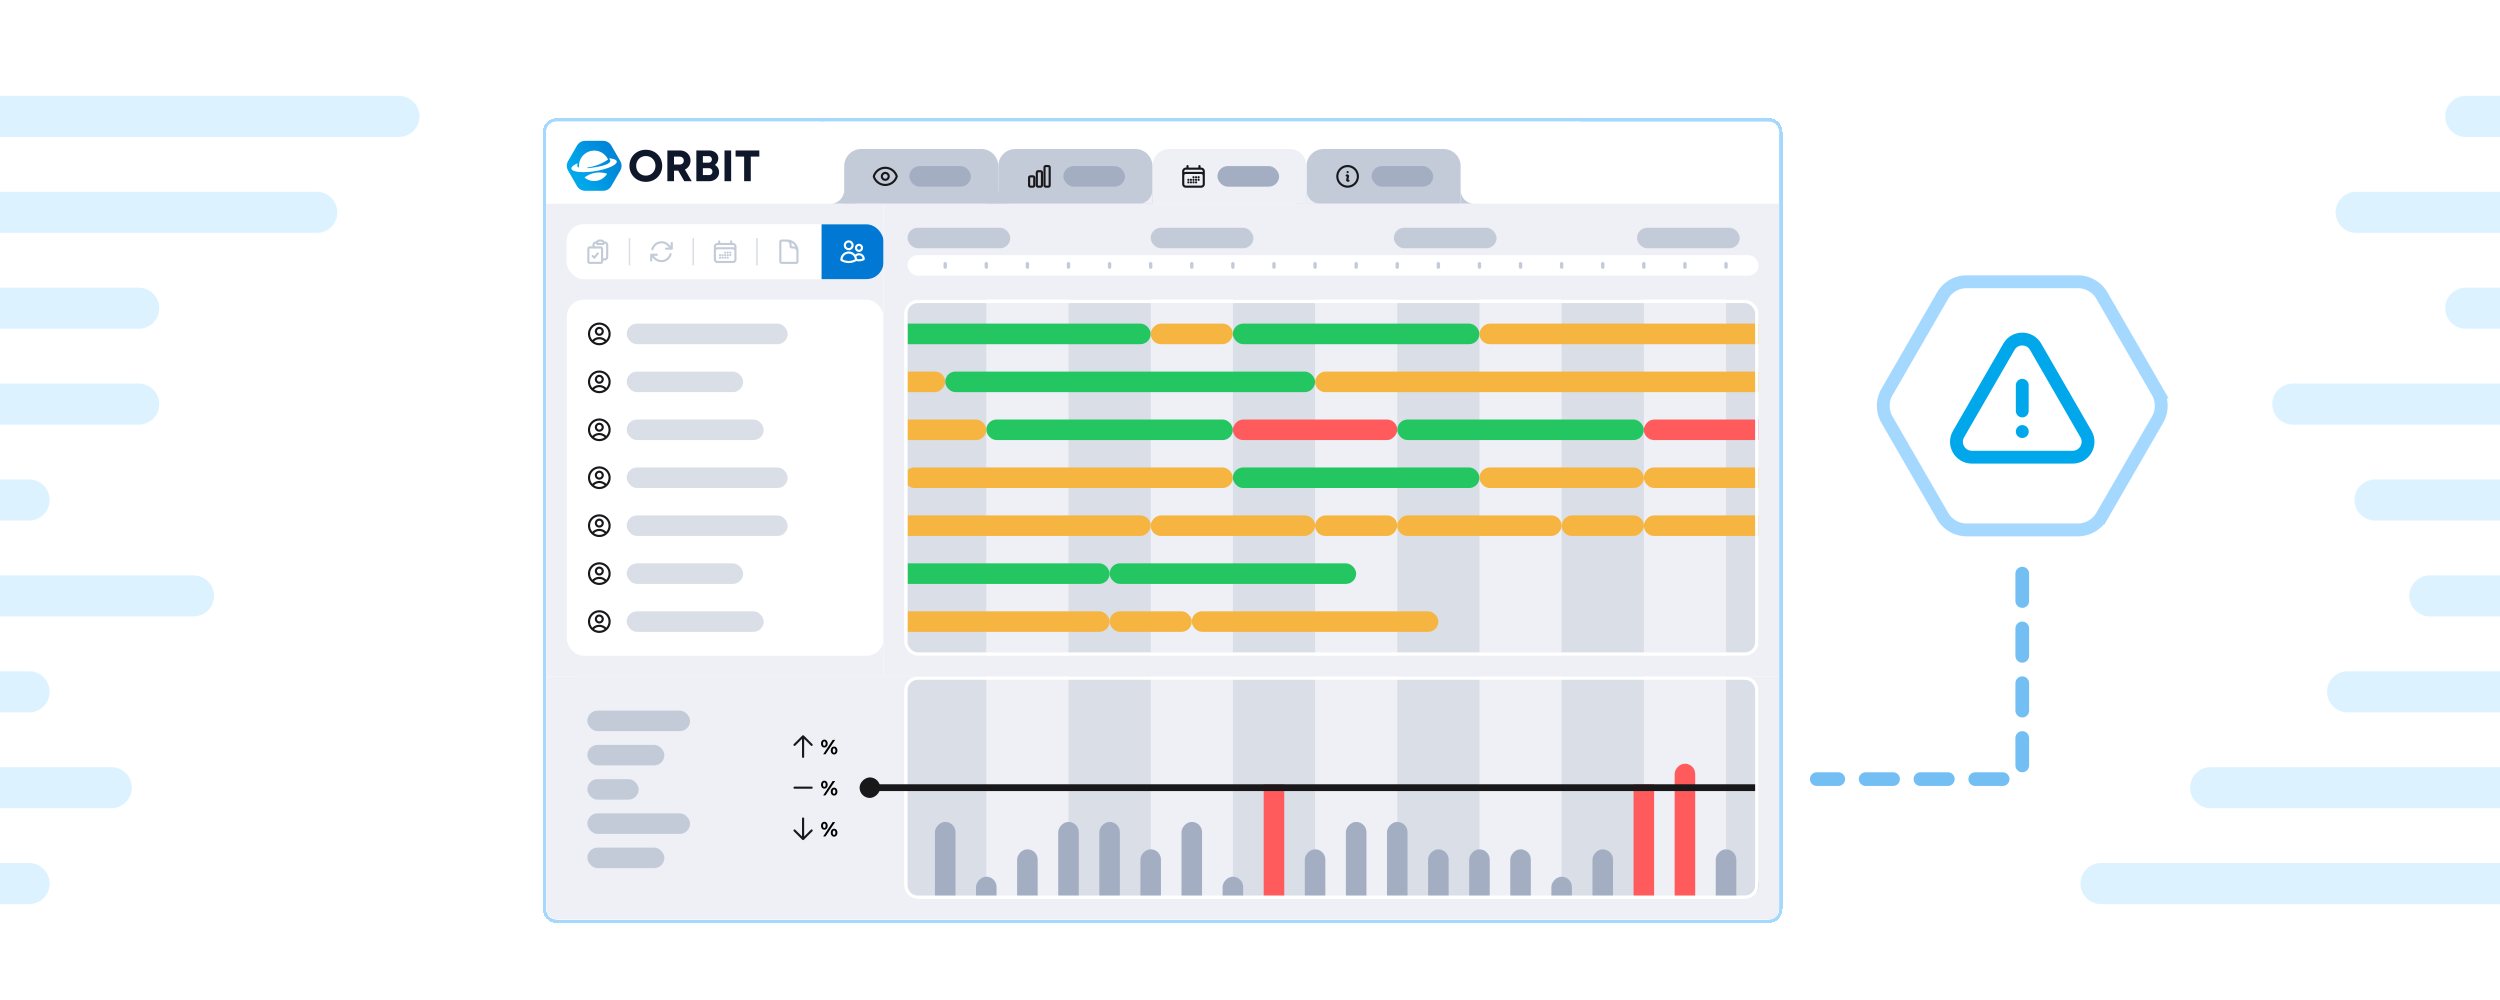 <svg xmlns="http://www.w3.org/2000/svg" fill="none" height="1168" width="2920"><g clip-path="url(#a)"><path d="M0 0h2920v1168H0z" fill="#fff"></path><path fill="#DDF2FF" d="M3182 1032c0-13.25-10.75-24-24-24h-704c-13.25 0-24 10.75-24 24s10.75 24 24 24h704c13.25 0 24-10.75 24-24ZM3086 920c0-13.255-10.75-24-24-24h-480c-13.25 0-24 10.745-24 24s10.75 24 24 24h480c13.25 0 24-10.745 24-24ZM3294 808c0-13.255-10.75-24-24-24h-528c-13.25 0-24 10.745-24 24s10.75 24 24 24h528c13.25 0 24-10.745 24-24ZM3038 584c0-13.255-10.75-24-24-24h-240c-13.25 0-24 10.745-24 24s10.75 24 24 24h240c13.25 0 24-10.745 24-24ZM3422 472c0-13.255-10.75-24-24-24h-720c-13.25 0-24 10.745-24 24s10.75 24 24 24h720c13.25 0 24-10.745 24-24ZM3422 360c0-13.255-10.75-24-24-24h-518c-13.25 0-24 10.745-24 24s10.75 24 24 24h518c13.25 0 24-10.745 24-24ZM3710 248c0-13.255-10.75-24-24-24h-934c-13.25 0-24 10.745-24 24s10.75 24 24 24h934c13.25 0 24-10.745 24-24ZM3582 696c0-13.255-10.75-24-24-24h-720c-13.25 0-24 10.745-24 24s10.75 24 24 24h720c13.25 0 24-10.745 24-24ZM3806 136c0-13.255-10.75-24-24-24h-902c-13.25 0-24 10.745-24 24s10.75 24 24 24h902c13.25 0 24-10.745 24-24ZM58 808c0-13.255-10.745-24-24-24h-720c-13.255 0-24 10.745-24 24s10.745 24 24 24H34c13.255 0 24-10.745 24-24ZM250 696c0-13.255-10.745-24-24-24h-624c-13.255 0-24 10.745-24 24s10.745 24 24 24h624c13.255 0 24-10.745 24-24ZM58 584c0-13.255-10.745-24-24-24h-624c-13.255 0-24 10.745-24 24s10.745 24 24 24H34c13.255 0 24-10.745 24-24ZM58 1032c0-13.25-10.745-24-24-24h-896c-13.255 0-24 10.75-24 24s10.745 24 24 24H34c13.255 0 24-10.75 24-24ZM186 472c0-13.255-10.745-24-24-24h-720c-13.255 0-24 10.745-24 24s10.745 24 24 24h720c13.255 0 24-10.745 24-24ZM154 920c0-13.255-10.745-24-24-24h-992c-13.255 0-24 10.745-24 24s10.745 24 24 24h992c13.255 0 24-10.745 24-24ZM186 360c0-13.255-10.745-24-24-24h-518c-13.255 0-24 10.745-24 24s10.745 24 24 24h518c13.255 0 24-10.745 24-24ZM394 248c0-13.255-10.745-24-24-24h-528c-13.255 0-24 10.745-24 24s10.745 24 24 24h528c13.255 0 24-10.745 24-24ZM490 136c0-13.255-10.745-24-24-24h-816c-13.255 0-24 10.745-24 24s10.745 24 24 24h816c13.255 0 24-10.745 24-24Z"></path><g filter="url(#b)"><path shape-rendering="crispEdges" fill="#fff" d="M634 130c0-8.837 7.163-16 16-16h1416c8.84 0 16 7.163 16 16v908c0 8.84-7.16 16-16 16H650c-8.837 0-16-7.16-16-16V130Z"></path><path shape-rendering="crispEdges" stroke-width="4" stroke="#A5D8FF" d="M636 130c0-7.732 6.268-14 14-14h1416c7.73 0 14 6.268 14 14v908c0 7.73-6.27 14-14 14H650c-7.732 0-14-6.27-14-14V130Z"></path><g clip-path="url(#c)"><rect fill="#fff" rx="12" height="932" width="1440" y="118" x="638"></rect><path d="M638 118h320v96H638z" fill="#fff"></path><path fill="#0F172A" d="M735.195 169.67c0-10.661 8.204-18.738 19.16-18.738 10.957 0 19.076 8.034 19.076 18.738 0 10.703-8.161 18.738-19.076 18.738-10.914 0-19.16-8.077-19.16-18.738Zm30.367.003c0-6.515-4.808-11.405-11.207-11.405-6.398 0-11.29 4.941-11.29 11.405 0 6.464 4.892 11.405 11.29 11.405 6.399 0 11.207-4.893 11.207-11.405ZM792.228 175.371h-4.983v12.255h-7.768v-35.905h14.491c7.191 0 12.554 4.95 12.554 11.878 0 4.698-2.574 8.535-6.545 10.454l7.944 13.576h-8.677l-7.016-12.255v-.003Zm-4.983-7.178h6.217c3.25 0 5.191-1.954 5.191-4.649 0-2.694-1.941-4.649-5.191-4.649h-6.217v9.298ZM834.925 168.686c3.172 1.662 4.97 4.779 4.97 8.577 0 5.759-5.064 10.363-11.304 10.363H813.33v-35.905h14.846c6.194 0 10.794 3.951 10.794 9.232a9.443 9.443 0 0 1-4.048 7.737l.003-.004Zm-7.064 11.811c2.555 0 4.24-1.688 4.24-4.049 0-2.36-1.685-4.006-4.24-4.006h-6.895v8.055h6.898-.003Zm3.577-18.333c0-2.253-1.561-3.827-3.999-3.827h-6.473v7.658h6.473c2.448 0 3.999-1.584 3.999-3.827v-.004ZM846.209 151.717h7.769v35.905h-7.769v-35.905ZM886.906 158.927h-9.983v28.698h-7.768v-28.698h-9.983v-7.21h27.737v7.21h-.003Z"></path><path fill="url(#d)" d="m714.104 146.114 5.174 8.963 5.175 8.963c2.068 3.581 2.068 7.678 0 11.259l-5.175 8.963-5.174 8.963c-2.068 3.581-5.617 5.629-9.752 5.629H683.653c-4.136 0-7.685-2.048-9.753-5.629l-5.174-8.963-5.175-8.963c-2.068-3.581-2.068-7.678 0-11.259l5.175-8.963 5.174-8.963c2.068-3.581 5.617-5.63 9.753-5.63H704.352c4.135 0 7.684 2.049 9.752 5.63Z" clip-rule="evenodd" fill-rule="evenodd"></path><path fill="#fff" d="M720.353 164.64c-.299-1.886-3.351-3.161-8.081-3.71-.555-.065-.834.626-.405.984.496.412.808.918.902 1.529.601 3.782-7.843 6.327-18.488 8.012-2.844.451-5.561.795-8.022.983a.401.401 0 0 1-.428-.341.4.4 0 0 1 .344-.461 55.772 55.772 0 0 0 24.013-9.255 17.693 17.693 0 0 0-10.197-9.427c-8.765-3.153-18.598 1.116-22.293 9.667a17.696 17.696 0 0 0-1.331 9.162c-1.223-.491-1.983-1.218-2.142-2.234-.098-.61.042-1.185.386-1.734.299-.47-.185-1.042-.691-.811-4.328 1.983-6.837 4.139-6.539 6.025.617 3.899 12.976 5.181 27.601 2.867 14.628-2.318 25.984-7.357 25.367-11.256h.004ZM708.825 179.458a.46.46 0 0 0-.247-.689 28.729 28.729 0 0 0-8.535-1.289 28.6 28.6 0 0 0-16.907 5.5.46.46 0 0 0-.013.73 17.68 17.68 0 0 0 10.879 3.724c6.194 0 11.644-3.172 14.823-7.976Z" clip-rule="evenodd" fill-rule="evenodd"></path><path d="M962 118h884v96H962z" fill="#fff"></path><path fill="#C4CBD8" d="M1526 214v-16c0 8.837-7.16 16-16 16h16Z" clip-rule="evenodd" fill-rule="evenodd"></path><path fill="#C4CBD8" d="M1526 170c0-11.046 8.95-20 20-20h140c11.05 0 20 8.954 20 20v44h-180v-44Z"></path><path stroke-linejoin="round" stroke-linecap="round" stroke-width="2.5" stroke="#18181B" d="m1573 181 .05-.027c.18-.085.37-.12.56-.099a.999.999 0 0 1 .84.674c.06.181.07.376.02.561l-.94 3.782c-.05.185-.04.38.02.562a.986.986 0 0 0 .84.675c.19.02.38-.014.56-.1l.05-.028m11-5c0 1.576-.31 3.136-.91 4.592a12.173 12.173 0 0 1-2.6 3.893 12.052 12.052 0 0 1-3.9 2.602c-1.45.603-3.01.913-4.59.913s-3.14-.31-4.59-.913a12.052 12.052 0 0 1-3.9-2.602 12.173 12.173 0 0 1-2.6-3.893c-.6-1.456-.91-3.016-.91-4.592 0-3.183 1.26-6.235 3.51-8.485A12.03 12.03 0 0 1 1574 170c3.18 0 6.23 1.264 8.49 3.515A11.995 11.995 0 0 1 1586 182Zm-12-5h.01v.011h-.01V177Z"></path><rect fill="#A4AEC3" rx="12" height="24" width="72" y="170" x="1602"></rect><path fill="#C4CBD8" d="M1706 214v-16c0 8.837 7.16 16 16 16h-16ZM1346 214v-16c0 8.837-7.16 16-16 16h16Z" clip-rule="evenodd" fill-rule="evenodd"></path><path fill="#EEF0F5" d="M1346 170c0-11.046 8.95-20 20-20h140c11.05 0 20 8.954 20 20v44h-180v-44Z"></path><path stroke-linejoin="round" stroke-linecap="round" stroke-width="2.5" stroke="#18181B" d="M1387 170v3m14-3v3m-19 18v-15c0-.796.32-1.559.88-2.121A2.984 2.984 0 0 1 1385 173h18c.8 0 1.56.316 2.12.879.56.562.88 1.325.88 2.121v15m-24 0c0 .796.32 1.559.88 2.121.56.563 1.32.879 2.12.879h18c.8 0 1.56-.316 2.12-.879A3.01 3.01 0 0 0 1406 191m-24 0v-10c0-.796.32-1.559.88-2.121A2.984 2.984 0 0 1 1385 178h18c.8 0 1.56.316 2.12.879.56.562.88 1.325.88 2.121v10m-12-8h.01v.011h-.01V183Zm0 3h.01v.011h-.01V186Zm0 3h.01v.011h-.01V189Zm-3-3h.01v.011h-.01V186Zm0 3h.01v.011h-.01V189Zm-3-3h.01v.011h-.01V186Zm0 3h.01v.011h-.01V189Zm9-6h.01v.011h-.01V183Zm0 3h.01v.011h-.01V186Zm0 3h.01v.011h-.01V189Zm3-6h.01v.011h-.01V183Zm0 3h.01v.011h-.01V186Z"></path><rect fill="#A4AEC3" rx="12" height="24" width="72" y="170" x="1422"></rect><path fill="#EEF0F5" d="M1526 214v-16c0 8.837 7.16 16 16 16h-16Z" clip-rule="evenodd" fill-rule="evenodd"></path><path fill="#C4CBD8" d="M1166 214v-16c0 8.837-7.16 16-16 16h16ZM1166 214v-16c0 8.837 7.16 16 16 16h-16Z" clip-rule="evenodd" fill-rule="evenodd"></path><path fill="#C4CBD8" d="M1166 170c0-11.046 8.95-20 20-20h140c11.05 0 20 8.954 20 20v44h-180v-44Z"></path><path stroke-linejoin="round" stroke-linecap="round" stroke-width="2.5" stroke="#18181B" d="M1202 183.5c0-.828.67-1.5 1.5-1.5h3c.83 0 1.5.672 1.5 1.5v9a1.5 1.5 0 0 1-1.5 1.5h-3c-.4 0-.78-.158-1.06-.439a1.508 1.508 0 0 1-.44-1.061v-9Zm9-6c0-.828.67-1.5 1.5-1.5h3c.83 0 1.5.672 1.5 1.5v15a1.5 1.5 0 0 1-1.5 1.5h-3c-.4 0-.78-.158-1.06-.439a1.508 1.508 0 0 1-.44-1.061v-15Zm9-6c0-.828.67-1.5 1.5-1.5h3c.83 0 1.5.672 1.5 1.5v21a1.5 1.5 0 0 1-1.5 1.5h-3c-.4 0-.78-.158-1.06-.439a1.508 1.508 0 0 1-.44-1.061v-21Z"></path><rect fill="#A4AEC3" rx="12" height="24" width="72" y="170" x="1242"></rect><path fill="#EEF0F5" d="M1346 214v-16c0 8.837-7.16 16-16 16h16Z" clip-rule="evenodd" fill-rule="evenodd"></path><path fill="#C4CBD8" d="M986 214v-16c0 8.837-7.163 16-16 16h16ZM986 214v-16c0 8.837 7.163 16 16 16h-16Z" clip-rule="evenodd" fill-rule="evenodd"></path><path fill="#C4CBD8" d="M986 170c0-11.046 8.954-20 20-20h140c11.05 0 20 8.954 20 20v44H986v-44Z"></path><path stroke-linejoin="round" stroke-linecap="round" stroke-width="2.5" stroke="#18181B" d="M1020.72 182.429c-.1-.276-.1-.575 0-.852A13.984 13.984 0 0 1 1034 172c6.18 0 11.43 4.009 13.28 9.571.1.276.1.574 0 .852A13.984 13.984 0 0 1 1034 192c-6.18 0-11.43-4.009-13.28-9.571Z"></path><path stroke-linejoin="round" stroke-linecap="round" stroke-width="2.5" stroke="#18181B" d="M1038 182a3.998 3.998 0 0 1-4 4 4.002 4.002 0 0 1-2.83-6.828A4.002 4.002 0 0 1 1038 182Z"></path><rect fill="#A4AEC3" rx="12" height="24" width="72" y="170" x="1062"></rect><path fill="#C4CBD8" d="M1166 214v-16c0 8.837-7.16 16-16 16h16Z" clip-rule="evenodd" fill-rule="evenodd"></path><path d="M638 214h394v552H638z" fill="#EEF0F5"></path><g clip-path="url(#e)"><rect fill="#fff" rx="20" height="64" width="370" y="238" x="662"></rect><path d="M662 238h72.4v64H662z" fill="#fff"></path><path stroke-linejoin="round" stroke-linecap="round" stroke-width="2.5" stroke="#C4CBD8" d="M697.333 259.115c-.087.28-.134.577-.134.885a1 1 0 0 0 1 1h6a.997.997 0 0 0 1-1c0-.3-.045-.599-.133-.885m-7.733 0a2.998 2.998 0 0 1 2.866-2.115h2a3 3 0 0 1 2.867 2.115m-7.733 0c-.502.03-1 .066-1.499.106-1.508.126-2.635 1.41-2.635 2.923V265m11.867-5.885c.501.03 1 .066 1.499.106 1.508.126 2.634 1.41 2.634 2.923V276a3 3 0 0 1-3 3h-3m-10-14h-4.5a1.5 1.5 0 0 0-1.5 1.5v15a1.5 1.5 0 0 0 1.5 1.5h13a1.5 1.5 0 0 0 1.5-1.5V279m-10-14h8.5a1.5 1.5 0 0 1 1.5 1.5V279m-11-4 2 2 4-5"></path><path d="M734.4 254h2v32h-2z" fill="#D9DEE7"></path><path d="M736.4 238h72.4v64h-72.4z" fill="#fff"></path><path stroke-linejoin="round" stroke-linecap="round" stroke-width="2.5" stroke="#C4CBD8" d="M777.963 266.464h6.656l-4.241-4.244a10.995 10.995 0 0 0-15.557.001 11.003 11.003 0 0 0-2.847 4.932m-1.395 13.039v-6.656m0 0h6.656m-6.656 0 4.24 4.244a11.012 11.012 0 0 0 10.627 2.847 11.006 11.006 0 0 0 7.777-7.78m1.396-13.039v6.653"></path><path d="M808.801 254h2v32h-2z" fill="#D9DEE7"></path><path d="M810.801 238h72.4v64h-72.4z" fill="#fff"></path><path stroke-linejoin="round" stroke-linecap="round" stroke-width="2.5" stroke="#C4CBD8" d="M840 258v3m14-3v3m-19 18v-15c0-.796.316-1.559.879-2.121A2.996 2.996 0 0 1 838 261h18c.796 0 1.559.316 2.121.879.563.562.879 1.325.879 2.121v15m-24 0c0 .796.316 1.559.879 2.121A2.996 2.996 0 0 0 838 282h18c.796 0 1.559-.316 2.121-.879A2.996 2.996 0 0 0 859 279m-24 0v-10c0-.796.316-1.559.879-2.121A2.996 2.996 0 0 1 838 266h18c.796 0 1.559.316 2.121.879.563.562.879 1.325.879 2.121v10m-12-8h.011v.011H847V271Zm0 3h.011v.011H847V274Zm0 3h.011v.011H847V277Zm-3-3h.011v.011H844V274Zm0 3h.011v.011H844V277Zm-3-3h.011v.011H841V274Zm0 3h.011v.011H841V277Zm9-6h.011v.011H850V271Zm0 3h.011v.011H850V274Zm0 3h.011v.011H850V277Zm3-6h.011v.011H853V271Zm0 3h.011v.011H853V274Z"></path><path d="M883.199 254h2v32h-2z" fill="#D9DEE7"></path><path d="M885.199 238h72.4v64h-72.4z" fill="#fff"></path><path stroke-linejoin="round" stroke-linecap="round" stroke-width="2.5" stroke="#C4CBD8" d="M931.398 273v-3.5a4.5 4.5 0 0 0-4.5-4.5h-2a1.5 1.5 0 0 1-1.5-1.5v-2a4.5 4.5 0 0 0-4.5-4.5h-2.5m3 0h-6.5a1.5 1.5 0 0 0-1.5 1.5v23a1.5 1.5 0 0 0 1.5 1.5h17a1.5 1.5 0 0 0 1.5-1.5V269a11.999 11.999 0 0 0-12-12Z"></path><path d="M957.6 254h2v32h-2z" fill="#fff"></path><path d="M959.6 238h72.4v64h-72.4z" fill="#0078D4"></path><path stroke-linejoin="round" stroke-linecap="round" stroke-width="2.5" stroke="#fff" d="M999.798 279.504a12.53 12.53 0 0 0 3.502.496c1.9.003 3.78-.431 5.49-1.269a5.507 5.507 0 0 0-3.76-5.454 5.503 5.503 0 0 0-6.281 2.13m1.049 4.097v-.004c0-1.484-.381-2.88-1.049-4.093m1.049 4.097v.141a16.42 16.42 0 0 1-8.501 2.355c-3.108 0-6.016-.86-8.499-2.355l-.001-.145a8.5 8.5 0 0 1 15.952-4.093m-2.951-12.907a4.5 4.5 0 1 1-9.001 0 4.5 4.5 0 0 1 9.001 0Zm11.002 3c0 .928-.37 1.818-1.03 2.475a3.476 3.476 0 0 1-2.47 1.025c-.93 0-1.82-.369-2.48-1.025a3.526 3.526 0 0 1-1.022-2.475c0-.928.372-1.818 1.022-2.475a3.517 3.517 0 0 1 2.48-1.025c.93 0 1.82.369 2.47 1.025a3.491 3.491 0 0 1 1.03 2.475Z"></path></g><g clip-path="url(#f)"><rect fill="#fff" rx="20" height="416" width="370" y="326" x="662"></rect><path stroke-linejoin="round" stroke-linecap="round" stroke-width="2.5" stroke="#18181B" d="M707.977 374.966a9.989 9.989 0 0 0-7.976-3.966 9.98 9.98 0 0 0-7.976 3.966m15.952 0a11.997 11.997 0 0 0 3.239-13.232A11.996 11.996 0 0 0 700 354a12.002 12.002 0 0 0-11.656 14.854 12 12 0 0 0 3.681 6.112m15.952 0a11.958 11.958 0 0 1-7.976 3.034 11.956 11.956 0 0 1-7.976-3.034M704.001 363a4.001 4.001 0 0 1-6.829 2.828 4 4 0 1 1 6.829-2.828Z"></path><rect fill="#D9DEE7" rx="12" height="24" width="188" y="354" x="732"></rect><path stroke-linejoin="round" stroke-linecap="round" stroke-width="2.5" stroke="#18181B" d="M707.977 430.966a9.989 9.989 0 0 0-7.976-3.966 9.98 9.98 0 0 0-7.976 3.966m15.952 0a11.997 11.997 0 0 0 3.239-13.232A11.996 11.996 0 0 0 700 410a12.002 12.002 0 0 0-11.656 14.854 12 12 0 0 0 3.681 6.112m15.952 0a11.958 11.958 0 0 1-7.976 3.034 11.956 11.956 0 0 1-7.976-3.034M704.001 419a4.001 4.001 0 0 1-6.829 2.828 4 4 0 1 1 6.829-2.828Z"></path><rect fill="#D9DEE7" rx="12" height="24" width="136" y="410" x="732"></rect><path stroke-linejoin="round" stroke-linecap="round" stroke-width="2.5" stroke="#18181B" d="M707.977 486.966a9.989 9.989 0 0 0-7.976-3.966 9.98 9.98 0 0 0-7.976 3.966m15.952 0a11.997 11.997 0 0 0 3.239-13.232A11.996 11.996 0 0 0 700 466a12.002 12.002 0 0 0-11.656 14.854 12 12 0 0 0 3.681 6.112m15.952 0a11.958 11.958 0 0 1-7.976 3.034 11.956 11.956 0 0 1-7.976-3.034M704.001 475a4.001 4.001 0 0 1-6.829 2.828 4 4 0 1 1 6.829-2.828Z"></path><rect fill="#D9DEE7" rx="12" height="24" width="160" y="466" x="732"></rect><path stroke-linejoin="round" stroke-linecap="round" stroke-width="2.5" stroke="#18181B" d="M707.977 542.966a9.989 9.989 0 0 0-7.976-3.966 9.98 9.98 0 0 0-7.976 3.966m15.952 0a11.997 11.997 0 0 0 3.239-13.232A11.996 11.996 0 0 0 700 522a12.002 12.002 0 0 0-11.656 14.854 12 12 0 0 0 3.681 6.112m15.952 0a11.958 11.958 0 0 1-7.976 3.034 11.956 11.956 0 0 1-7.976-3.034M704.001 531a4.001 4.001 0 0 1-6.829 2.828 4 4 0 1 1 6.829-2.828Z"></path><rect fill="#D9DEE7" rx="12" height="24" width="188" y="522" x="732"></rect><path stroke-linejoin="round" stroke-linecap="round" stroke-width="2.5" stroke="#18181B" d="M707.977 598.966a9.989 9.989 0 0 0-7.976-3.966 9.98 9.98 0 0 0-7.976 3.966m15.952 0a11.997 11.997 0 0 0 3.239-13.232A11.996 11.996 0 0 0 700 578a12.002 12.002 0 0 0-11.656 14.854 12 12 0 0 0 3.681 6.112m15.952 0a11.958 11.958 0 0 1-7.976 3.034 11.956 11.956 0 0 1-7.976-3.034M704.001 587a4.001 4.001 0 0 1-6.829 2.828 4 4 0 1 1 6.829-2.828Z"></path><rect fill="#D9DEE7" rx="12" height="24" width="188" y="578" x="732"></rect><path stroke-linejoin="round" stroke-linecap="round" stroke-width="2.5" stroke="#18181B" d="M707.977 654.966a9.989 9.989 0 0 0-7.976-3.966 9.98 9.98 0 0 0-7.976 3.966m15.952 0a11.997 11.997 0 0 0 3.239-13.232A11.996 11.996 0 0 0 700 634a12.002 12.002 0 0 0-11.656 14.854 12 12 0 0 0 3.681 6.112m15.952 0a11.958 11.958 0 0 1-7.976 3.034 11.956 11.956 0 0 1-7.976-3.034M704.001 643a4.001 4.001 0 0 1-6.829 2.828 4 4 0 1 1 6.829-2.828Z"></path><rect fill="#D9DEE7" rx="12" height="24" width="136" y="634" x="732"></rect><path stroke-linejoin="round" stroke-linecap="round" stroke-width="2.5" stroke="#18181B" d="M707.977 710.966a9.989 9.989 0 0 0-7.976-3.966 9.98 9.98 0 0 0-7.976 3.966m15.952 0a11.997 11.997 0 0 0 3.239-13.232A11.996 11.996 0 0 0 700 690a12.002 12.002 0 0 0-11.656 14.854 12 12 0 0 0 3.681 6.112m15.952 0a11.958 11.958 0 0 1-7.976 3.034 11.956 11.956 0 0 1-7.976-3.034M704.001 699a4.001 4.001 0 0 1-6.829 2.828 4 4 0 1 1 6.829-2.828Z"></path><rect fill="#D9DEE7" rx="12" height="24" width="160" y="690" x="732"></rect></g><path d="M1032 214h1046v552H1032z" fill="#EEF0F5"></path><g clip-path="url(#g)"><rect fill="#fff" rx="12" height="24" width="994" y="274" x="1060"></rect><rect fill="#C4CBD8" rx="2" height="8" width="4" y="282" x="1102"></rect><rect fill="#C4CBD8" rx="2" height="8" width="4" y="282" x="1150"></rect><rect fill="#C4CBD8" rx="2" height="8" width="4" y="282" x="1198"></rect><rect fill="#C4CBD8" rx="2" height="8" width="4" y="282" x="1246"></rect><rect fill="#C4CBD8" rx="2" height="8" width="4" y="282" x="1294"></rect><rect fill="#C4CBD8" rx="2" height="8" width="4" y="282" x="1342"></rect><rect fill="#C4CBD8" rx="2" height="8" width="4" y="282" x="1390"></rect><rect fill="#C4CBD8" rx="2" height="8" width="4" y="282" x="1438"></rect><rect fill="#C4CBD8" rx="2" height="8" width="4" y="282" x="1486"></rect><rect fill="#C4CBD8" rx="2" height="8" width="4" y="282" x="1534"></rect><rect fill="#C4CBD8" rx="2" height="8" width="4" y="282" x="1582"></rect><rect fill="#C4CBD8" rx="2" height="8" width="4" y="282" x="1630"></rect><rect fill="#C4CBD8" rx="2" height="8" width="4" y="282" x="1678"></rect><rect fill="#C4CBD8" rx="2" height="8" width="4" y="282" x="1726"></rect><rect fill="#C4CBD8" rx="2" height="8" width="4" y="282" x="1774"></rect><rect fill="#C4CBD8" rx="2" height="8" width="4" y="282" x="1822"></rect><rect fill="#C4CBD8" rx="2" height="8" width="4" y="282" x="1870"></rect><rect fill="#C4CBD8" rx="2" height="8" width="4" y="282" x="1918"></rect><rect fill="#C4CBD8" rx="2" height="8" width="4" y="282" x="1966"></rect><rect fill="#C4CBD8" rx="2" height="8" width="4" y="282" x="2014"></rect></g><rect fill="#C4CBD8" rx="12" height="24" width="120" y="242" x="1060"></rect><rect fill="#C4CBD8" rx="12" height="24" width="120" y="242" x="1344"></rect><rect fill="#C4CBD8" rx="12" height="24" width="120" y="242" x="1628"></rect><rect fill="#C4CBD8" rx="12" height="24" width="120" y="242" x="1912"></rect><g clip-path="url(#h)"><rect fill="#fff" rx="16" height="416" width="998" y="326" x="1056"></rect><path d="M1056 326h1632v528H1056z" fill="#EEF0F5"></path><path d="M1056 326h96v528h-96zM1248 326h96v528h-96zM1440 326h96v528h-96zM1632 326h96v528h-96zM1824 326h96v528h-96zM2016 326h96v528h-96z" fill="#D9DEE7"></path><g clip-path="url(#i)"><rect fill="#23C661" rx="12" height="24" width="308" y="354" x="1036"></rect><rect fill="#23C661" rx="12" height="24" width="288" y="354" x="1440"></rect><rect fill="#F6B440" transform="matrix(-1 0 0 1 1440 354)" rx="12" height="24" width="96"></rect><rect fill="#F6B440" transform="matrix(-1 0 0 1 2132 354)" rx="12" height="24" width="404"></rect><rect fill="#23C661" rx="12" height="24" width="432" y="410" x="1104"></rect><rect fill="#F6B440" transform="matrix(-1 0 0 1 1104 410)" rx="12" height="24" width="93"></rect><rect fill="#F6B440" transform="matrix(-1 0 0 1 2101 410)" rx="12" height="24" width="565"></rect><rect fill="#23C661" rx="12" height="24" width="288" y="466" x="1152"></rect><rect fill="#F6B440" rx="12" height="24" width="288" y="466" x="864"></rect><rect fill="#23C661" rx="12" height="24" width="288" y="466" x="1632"></rect><rect fill="#FF5B5D" transform="matrix(-1 0 0 1 1632 466)" rx="12" height="24" width="192"></rect><rect fill="#FF5B5D" transform="matrix(-1 0 0 1 2112 466)" rx="12" height="24" width="192"></rect><rect fill="#23C661" rx="12" height="24" width="288" y="522" x="1440"></rect><rect fill="#F6B440" rx="12" height="24" width="384" y="522" x="1056"></rect><rect fill="#F6B440" rx="12" height="24" width="192" y="522" x="1728"></rect><rect fill="#F6B440" rx="12" height="24" width="192" y="522" x="1920"></rect><rect fill="#F6B440" transform="matrix(-1 0 0 1 1344 578)" rx="12" height="24" width="629"></rect><rect fill="#F6B440" transform="matrix(-1 0 0 1 1536 578)" rx="12" height="24" width="192"></rect><rect fill="#F6B440" transform="matrix(-1 0 0 1 1824 578)" rx="12" height="24" width="192"></rect><rect fill="#F6B440" transform="matrix(-1 0 0 1 1632 578)" rx="12" height="24" width="96"></rect><rect fill="#F6B440" transform="matrix(-1 0 0 1 1920 578)" rx="12" height="24" width="96"></rect><rect fill="#F6B440" transform="matrix(-1 0 0 1 2112 578)" rx="12" height="24" width="192"></rect><rect fill="#23C661" rx="12" height="24" width="288" y="634" x="1296"></rect><rect fill="#23C661" rx="12" height="24" width="288" y="634" x="1008"></rect><rect fill="#F6B440" rx="12" height="24" width="288" y="690" x="1392"></rect><rect fill="#F6B440" rx="12" height="24" width="96" y="690" x="1296"></rect><rect fill="#F6B440" rx="12" height="24" width="384" y="690" x="912"></rect></g></g><rect stroke-width="4" stroke="#fff" rx="14" height="412" width="994" y="328" x="1058"></rect><path d="M638 766h1440v284H638z" fill="#EEF0F5"></path><path fill="#EEF0F5" d="M662 782c0-8.837 7.163-16 16-16h1360c8.84 0 16 7.163 16 16v228c0 8.84-7.16 16-16 16H678c-8.837 0-16-7.16-16-16V782Z"></path><g clip-path="url(#j)"><path fill="#EEF0F5" d="M1056 782c0-8.837 7.16-16 16-16h966c8.84 0 16 7.163 16 16v228c0 8.84-7.16 16-16 16h-966c-8.84 0-16-7.16-16-16V782Z"></path><path d="M1056 766h1632v528H1056z" fill="#EEF0F5"></path><path d="M1056 766h96v528h-96zM1248 766h96v528h-96zM1440 766h96v528h-96zM1632 766h96v528h-96zM1824 766h96v528h-96zM2016 766h96v528h-96z" fill="#D9DEE7"></path><g clip-path="url(#k)"><rect fill="#A4AEC3" transform="matrix(-1 0 0 1 1116 936)" rx="12" height="128" width="24"></rect><rect fill="#A4AEC3" transform="matrix(-1 0 0 1 1164 1000)" rx="12" height="64" width="24"></rect><rect fill="#A4AEC3" transform="matrix(-1 0 0 1 1212 968)" rx="12" height="96" width="24"></rect><rect fill="#A4AEC3" transform="matrix(-1 0 0 1 1260 936)" rx="12" height="128" width="24"></rect><rect fill="#A4AEC3" transform="matrix(-1 0 0 1 1308 936)" rx="12" height="128" width="24"></rect><rect fill="#A4AEC3" transform="matrix(-1 0 0 1 1356 968)" rx="12" height="96" width="24"></rect><rect fill="#A4AEC3" transform="matrix(-1 0 0 1 1452 1000)" rx="12" height="64" width="24"></rect><rect fill="#A4AEC3" transform="matrix(-1 0 0 1 1404 936)" rx="12" height="128" width="24"></rect><path d="M1500 892h-24v172h24z" fill="#FF5B5D"></path><rect fill="#A4AEC3" transform="matrix(-1 0 0 1 1548 968)" rx="12" height="96" width="24"></rect><rect fill="#A4AEC3" transform="matrix(-1 0 0 1 1692 968)" rx="12" height="96" width="24"></rect><rect fill="#A4AEC3" transform="matrix(-1 0 0 1 1596 936)" rx="12" height="128" width="24"></rect><rect fill="#A4AEC3" transform="matrix(-1 0 0 1 1644 936)" rx="12" height="128" width="24"></rect><rect fill="#A4AEC3" transform="matrix(-1 0 0 1 1740 968)" rx="12" height="96" width="24"></rect><rect fill="#A4AEC3" transform="matrix(-1 0 0 1 1788 968)" rx="12" height="96" width="24"></rect><rect fill="#A4AEC3" transform="matrix(-1 0 0 1 2028 968)" rx="12" height="96" width="24"></rect><rect fill="#A4AEC3" transform="matrix(-1 0 0 1 1836 1000)" rx="12" height="62" width="24"></rect><rect fill="#A4AEC3" transform="matrix(-1 0 0 1 2076 1000)" rx="12" height="62" width="24"></rect><rect fill="#A4AEC3" transform="matrix(-1 0 0 1 1884 968)" rx="12" height="96" width="24"></rect><path d="M1932 892h-24v172h24z" fill="#FF5B5D"></path><rect fill="#FF5B5D" transform="matrix(-1 0 0 1 1980 868)" rx="12" height="196" width="24"></rect></g></g><path stroke-width="4" stroke="#fff" d="M1058 782c0-7.732 6.27-14 14-14h966c7.73 0 14 6.268 14 14v228c0 7.73-6.27 14-14 14h-966c-7.73 0-14-6.27-14-14V782Z"></path><rect fill="#18181B" transform="rotate(-90 1004 908)" rx="12" height="24" width="24" y="908" x="1004"></rect><path d="M1016 900v-8h1034v8z" fill="#18181B"></path><path stroke-linejoin="round" stroke-linecap="round" stroke-width="2.5" stroke="#18181B" d="m928 846 10-10m0 0 10 10m-10-10v24"></path><path fill="#000" d="m961.456 857 11.112-16.8h2.856L964.192 857h-2.736Zm1.368-7.896c-.752 0-1.424-.2-2.016-.6-.576-.4-1.032-.944-1.368-1.632-.32-.688-.48-1.472-.48-2.352 0-.896.16-1.688.48-2.376.336-.704.792-1.256 1.368-1.656.592-.4 1.272-.6 2.04-.6.752 0 1.416.2 1.992.6.592.4 1.048.952 1.368 1.656.336.688.504 1.48.504 2.376 0 .864-.168 1.648-.504 2.352a4.089 4.089 0 0 1-1.392 1.632c-.592.4-1.256.6-1.992.6Zm.024-2.04c.304 0 .568-.104.792-.312.224-.208.4-.496.528-.864.128-.384.192-.84.192-1.368 0-.528-.064-.984-.192-1.368-.128-.384-.304-.68-.528-.888a1.156 1.156 0 0 0-.816-.312c-.304 0-.576.112-.816.336-.224.208-.4.504-.528.888-.128.368-.192.816-.192 1.344 0 .528.056.984.168 1.368.128.368.312.656.552.864.24.208.52.312.84.312Zm11.376 10.152c-.752 0-1.424-.2-2.016-.6-.576-.4-1.032-.944-1.368-1.632-.336-.688-.504-1.472-.504-2.352 0-.896.16-1.688.48-2.376.336-.704.8-1.256 1.392-1.656.592-.4 1.264-.6 2.016-.6.768 0 1.44.2 2.016.6.576.4 1.024.952 1.344 1.656.336.688.504 1.48.504 2.376 0 .864-.168 1.648-.504 2.352a4.089 4.089 0 0 1-1.392 1.632c-.576.4-1.232.6-1.968.6Zm0-2.016c.304 0 .568-.104.792-.312.24-.224.424-.52.552-.888.128-.384.192-.84.192-1.368 0-.512-.064-.96-.192-1.344-.128-.384-.312-.68-.552-.888a1.083 1.083 0 0 0-.792-.336c-.32 0-.6.104-.84.312-.224.208-.4.512-.528.912-.128.384-.192.832-.192 1.344 0 .528.064.984.192 1.368.128.368.304.664.528.888.24.208.52.312.84.312Z"></path><path stroke-linejoin="round" stroke-linecap="round" stroke-width="2.5" stroke="#18181B" d="M948 896h-20"></path><path fill="#000" d="m961.456 905 11.112-16.8h2.856L964.192 905h-2.736Zm1.368-7.896c-.752 0-1.424-.2-2.016-.6-.576-.4-1.032-.944-1.368-1.632-.32-.688-.48-1.472-.48-2.352 0-.896.16-1.688.48-2.376.336-.704.792-1.256 1.368-1.656.592-.4 1.272-.6 2.04-.6.752 0 1.416.2 1.992.6.592.4 1.048.952 1.368 1.656.336.688.504 1.48.504 2.376 0 .864-.168 1.648-.504 2.352a4.089 4.089 0 0 1-1.392 1.632c-.592.4-1.256.6-1.992.6Zm.024-2.04c.304 0 .568-.104.792-.312.224-.208.4-.496.528-.864.128-.384.192-.84.192-1.368 0-.528-.064-.984-.192-1.368-.128-.384-.304-.68-.528-.888a1.156 1.156 0 0 0-.816-.312c-.304 0-.576.112-.816.336-.224.208-.4.504-.528.888-.128.368-.192.816-.192 1.344 0 .528.056.984.168 1.368.128.368.312.656.552.864.24.208.52.312.84.312Zm11.376 10.152c-.752 0-1.424-.2-2.016-.6-.576-.4-1.032-.944-1.368-1.632-.336-.688-.504-1.472-.504-2.352 0-.896.16-1.688.48-2.376.336-.704.8-1.256 1.392-1.656.592-.4 1.264-.6 2.016-.6.768 0 1.44.2 2.016.6.576.4 1.024.952 1.344 1.656.336.688.504 1.48.504 2.376 0 .864-.168 1.648-.504 2.352a4.089 4.089 0 0 1-1.392 1.632c-.576.4-1.232.6-1.968.6Zm0-2.016c.304 0 .568-.104.792-.312.24-.224.424-.52.552-.888.128-.384.192-.84.192-1.368 0-.512-.064-.96-.192-1.344-.128-.384-.312-.68-.552-.888a1.083 1.083 0 0 0-.792-.336c-.32 0-.6.104-.84.312-.224.208-.4.512-.528.912-.128.384-.192.832-.192 1.344 0 .528.064.984.192 1.368.128.368.304.664.528.888.24.208.52.312.84.312Z"></path><path stroke-linejoin="round" stroke-linecap="round" stroke-width="2.5" stroke="#18181B" d="m948 946-10 10m0 0-10-10m10 10v-24"></path><path fill="#000" d="m961.456 953 11.112-16.8h2.856L964.192 953h-2.736Zm1.368-7.896c-.752 0-1.424-.2-2.016-.6-.576-.4-1.032-.944-1.368-1.632-.32-.688-.48-1.472-.48-2.352 0-.896.16-1.688.48-2.376.336-.704.792-1.256 1.368-1.656.592-.4 1.272-.6 2.04-.6.752 0 1.416.2 1.992.6.592.4 1.048.952 1.368 1.656.336.688.504 1.48.504 2.376 0 .864-.168 1.648-.504 2.352a4.089 4.089 0 0 1-1.392 1.632c-.592.4-1.256.6-1.992.6Zm.024-2.04c.304 0 .568-.104.792-.312.224-.208.4-.496.528-.864.128-.384.192-.84.192-1.368 0-.528-.064-.984-.192-1.368-.128-.384-.304-.68-.528-.888a1.156 1.156 0 0 0-.816-.312c-.304 0-.576.112-.816.336-.224.208-.4.504-.528.888-.128.368-.192.816-.192 1.344 0 .528.056.984.168 1.368.128.368.312.656.552.864.24.208.52.312.84.312Zm11.376 10.152c-.752 0-1.424-.2-2.016-.6-.576-.4-1.032-.944-1.368-1.632-.336-.688-.504-1.472-.504-2.352 0-.896.16-1.688.48-2.376.336-.704.8-1.256 1.392-1.656.592-.4 1.264-.6 2.016-.6.768 0 1.44.2 2.016.6.576.4 1.024.952 1.344 1.656.336.688.504 1.48.504 2.376 0 .864-.168 1.648-.504 2.352a4.089 4.089 0 0 1-1.392 1.632c-.576.4-1.232.6-1.968.6Zm0-2.016c.304 0 .568-.104.792-.312.24-.224.424-.52.552-.888.128-.384.192-.84.192-1.368 0-.512-.064-.96-.192-1.344-.128-.384-.312-.68-.552-.888a1.083 1.083 0 0 0-.792-.336c-.32 0-.6.104-.84.312-.224.208-.4.512-.528.912-.128.384-.192.832-.192 1.344 0 .528.064.984.192 1.368.128.368.304.664.528.888.24.208.52.312.84.312Z"></path><rect fill="#C4CBD8" rx="12" height="24" width="120" y="926" x="686"></rect><rect fill="#C4CBD8" rx="12" height="24" width="90" y="966" x="686"></rect><rect fill="#C4CBD8" rx="12" height="24" width="60" y="886" x="686"></rect><rect fill="#C4CBD8" rx="12" height="24" width="90" y="846" x="686"></rect><rect fill="#C4CBD8" rx="12" height="24" width="120" y="806" x="686"></rect></g></g><g stroke-width="15" filter="url(#l)"><path stroke="#A5D8FF" fill="#fff" d="M2204.04 466.25a32.527 32.527 0 0 1 0-32.5l64.91-112.42a32.484 32.484 0 0 1 28.14-16.25h129.82c11.61 0 22.34 6.194 28.14 16.25l64.91 112.42a32.527 32.527 0 0 1 0 32.5l-64.91 112.42 6.5 3.75-6.5-3.75a32.484 32.484 0 0 1-28.14 16.25h-129.82a32.484 32.484 0 0 1-28.14-16.25l-64.91-112.42Z"></path><path stroke-linejoin="round" stroke-linecap="round" stroke="#00A7EB" d="M2362 425.999v30m-74.43 27.008c-6.92 12 1.74 26.992 15.59 26.992h117.68c13.84 0 22.5-14.992 15.58-26.992l-58.83-101.984c-6.93-12-24.26-12-31.18 0l-58.84 101.984Zm74.43-3.008h.05v.064h-.05v-.064Z"></path></g><path stroke-dasharray="32 32" stroke-linejoin="round" stroke-linecap="round" stroke-width="16" stroke="#73BFF4" d="M2362 670v224c0 8.837-7.16 16-16 16h-224"></path></g><defs><clipPath id="a"><path d="M0 0h2920v1168H0z" fill="#fff"></path></clipPath><clipPath id="c"><rect fill="#fff" rx="12" height="932" width="1440" y="118" x="638"></rect></clipPath><clipPath id="e"><rect fill="#fff" rx="20" height="64" width="370" y="238" x="662"></rect></clipPath><clipPath id="f"><rect fill="#fff" rx="20" height="416" width="370" y="326" x="662"></rect></clipPath><clipPath id="g"><rect fill="#fff" rx="12" height="24" width="994" y="274" x="1060"></rect></clipPath><clipPath id="h"><rect fill="#fff" rx="16" height="416" width="998" y="326" x="1056"></rect></clipPath><clipPath id="i"><rect fill="#fff" rx="16" height="528" width="994" y="326" x="1060"></rect></clipPath><clipPath id="j"><path fill="#fff" d="M1056 782c0-8.837 7.16-16 16-16h966c8.84 0 16 7.163 16 16v228c0 8.84-7.16 16-16 16h-966c-8.84 0-16-7.16-16-16V782Z"></path></clipPath><clipPath id="k"><path fill="#fff" d="M1056 778c0-6.627 5.37-12 12-12h974c6.63 0 12 5.373 12 12v236c0 6.63-5.37 12-12 12h-974c-6.63 0-12-5.37-12-12V778Z"></path></clipPath><filter color-interpolation-filters="sRGB" filterUnits="userSpaceOnUse" height="1068" width="1576" y="74" x="570" id="b"><feFlood result="BackgroundImageFix" flood-opacity="0"></feFlood><feColorMatrix result="hardAlpha" values="0 0 0 0 0 0 0 0 0 0 0 0 0 0 0 0 0 0 127 0" in="SourceAlpha"></feColorMatrix><feOffset dy="24"></feOffset><feGaussianBlur stdDeviation="32"></feGaussianBlur><feComposite operator="out" in2="hardAlpha"></feComposite><feColorMatrix values="0 0 0 0 0 0 0 0 0 0.351 0 0 0 0 0.619 0 0 0 0.3 0"></feColorMatrix><feBlend result="effect1_dropShadow_4884_24902" in2="BackgroundImageFix"></feBlend><feBlend result="shape" in2="effect1_dropShadow_4884_24902" in="SourceGraphic"></feBlend></filter><filter color-interpolation-filters="sRGB" filterUnits="userSpaceOnUse" height="528" width="528" y="210" x="2098" id="l"><feFlood result="BackgroundImageFix" flood-opacity="0"></feFlood><feColorMatrix result="hardAlpha" values="0 0 0 0 0 0 0 0 0 0 0 0 0 0 0 0 0 0 127 0" in="SourceAlpha"></feColorMatrix><feOffset dy="24"></feOffset><feGaussianBlur stdDeviation="32"></feGaussianBlur><feComposite operator="out" in2="hardAlpha"></feComposite><feColorMatrix values="0 0 0 0 0 0 0 0 0 0.351 0 0 0 0 0.619 0 0 0 0.3 0"></feColorMatrix><feBlend result="effect1_dropShadow_4884_24902" in2="BackgroundImageFix"></feBlend><feBlend result="shape" in2="effect1_dropShadow_4884_24902" in="SourceGraphic"></feBlend></filter><linearGradient gradientUnits="userSpaceOnUse" y2="158.2" x2="712.37" y1="181.142" x1="675.634" id="d"><stop stop-color="#00A7EB"></stop><stop stop-color="#0087D9" offset="1"></stop></linearGradient></defs></svg>
